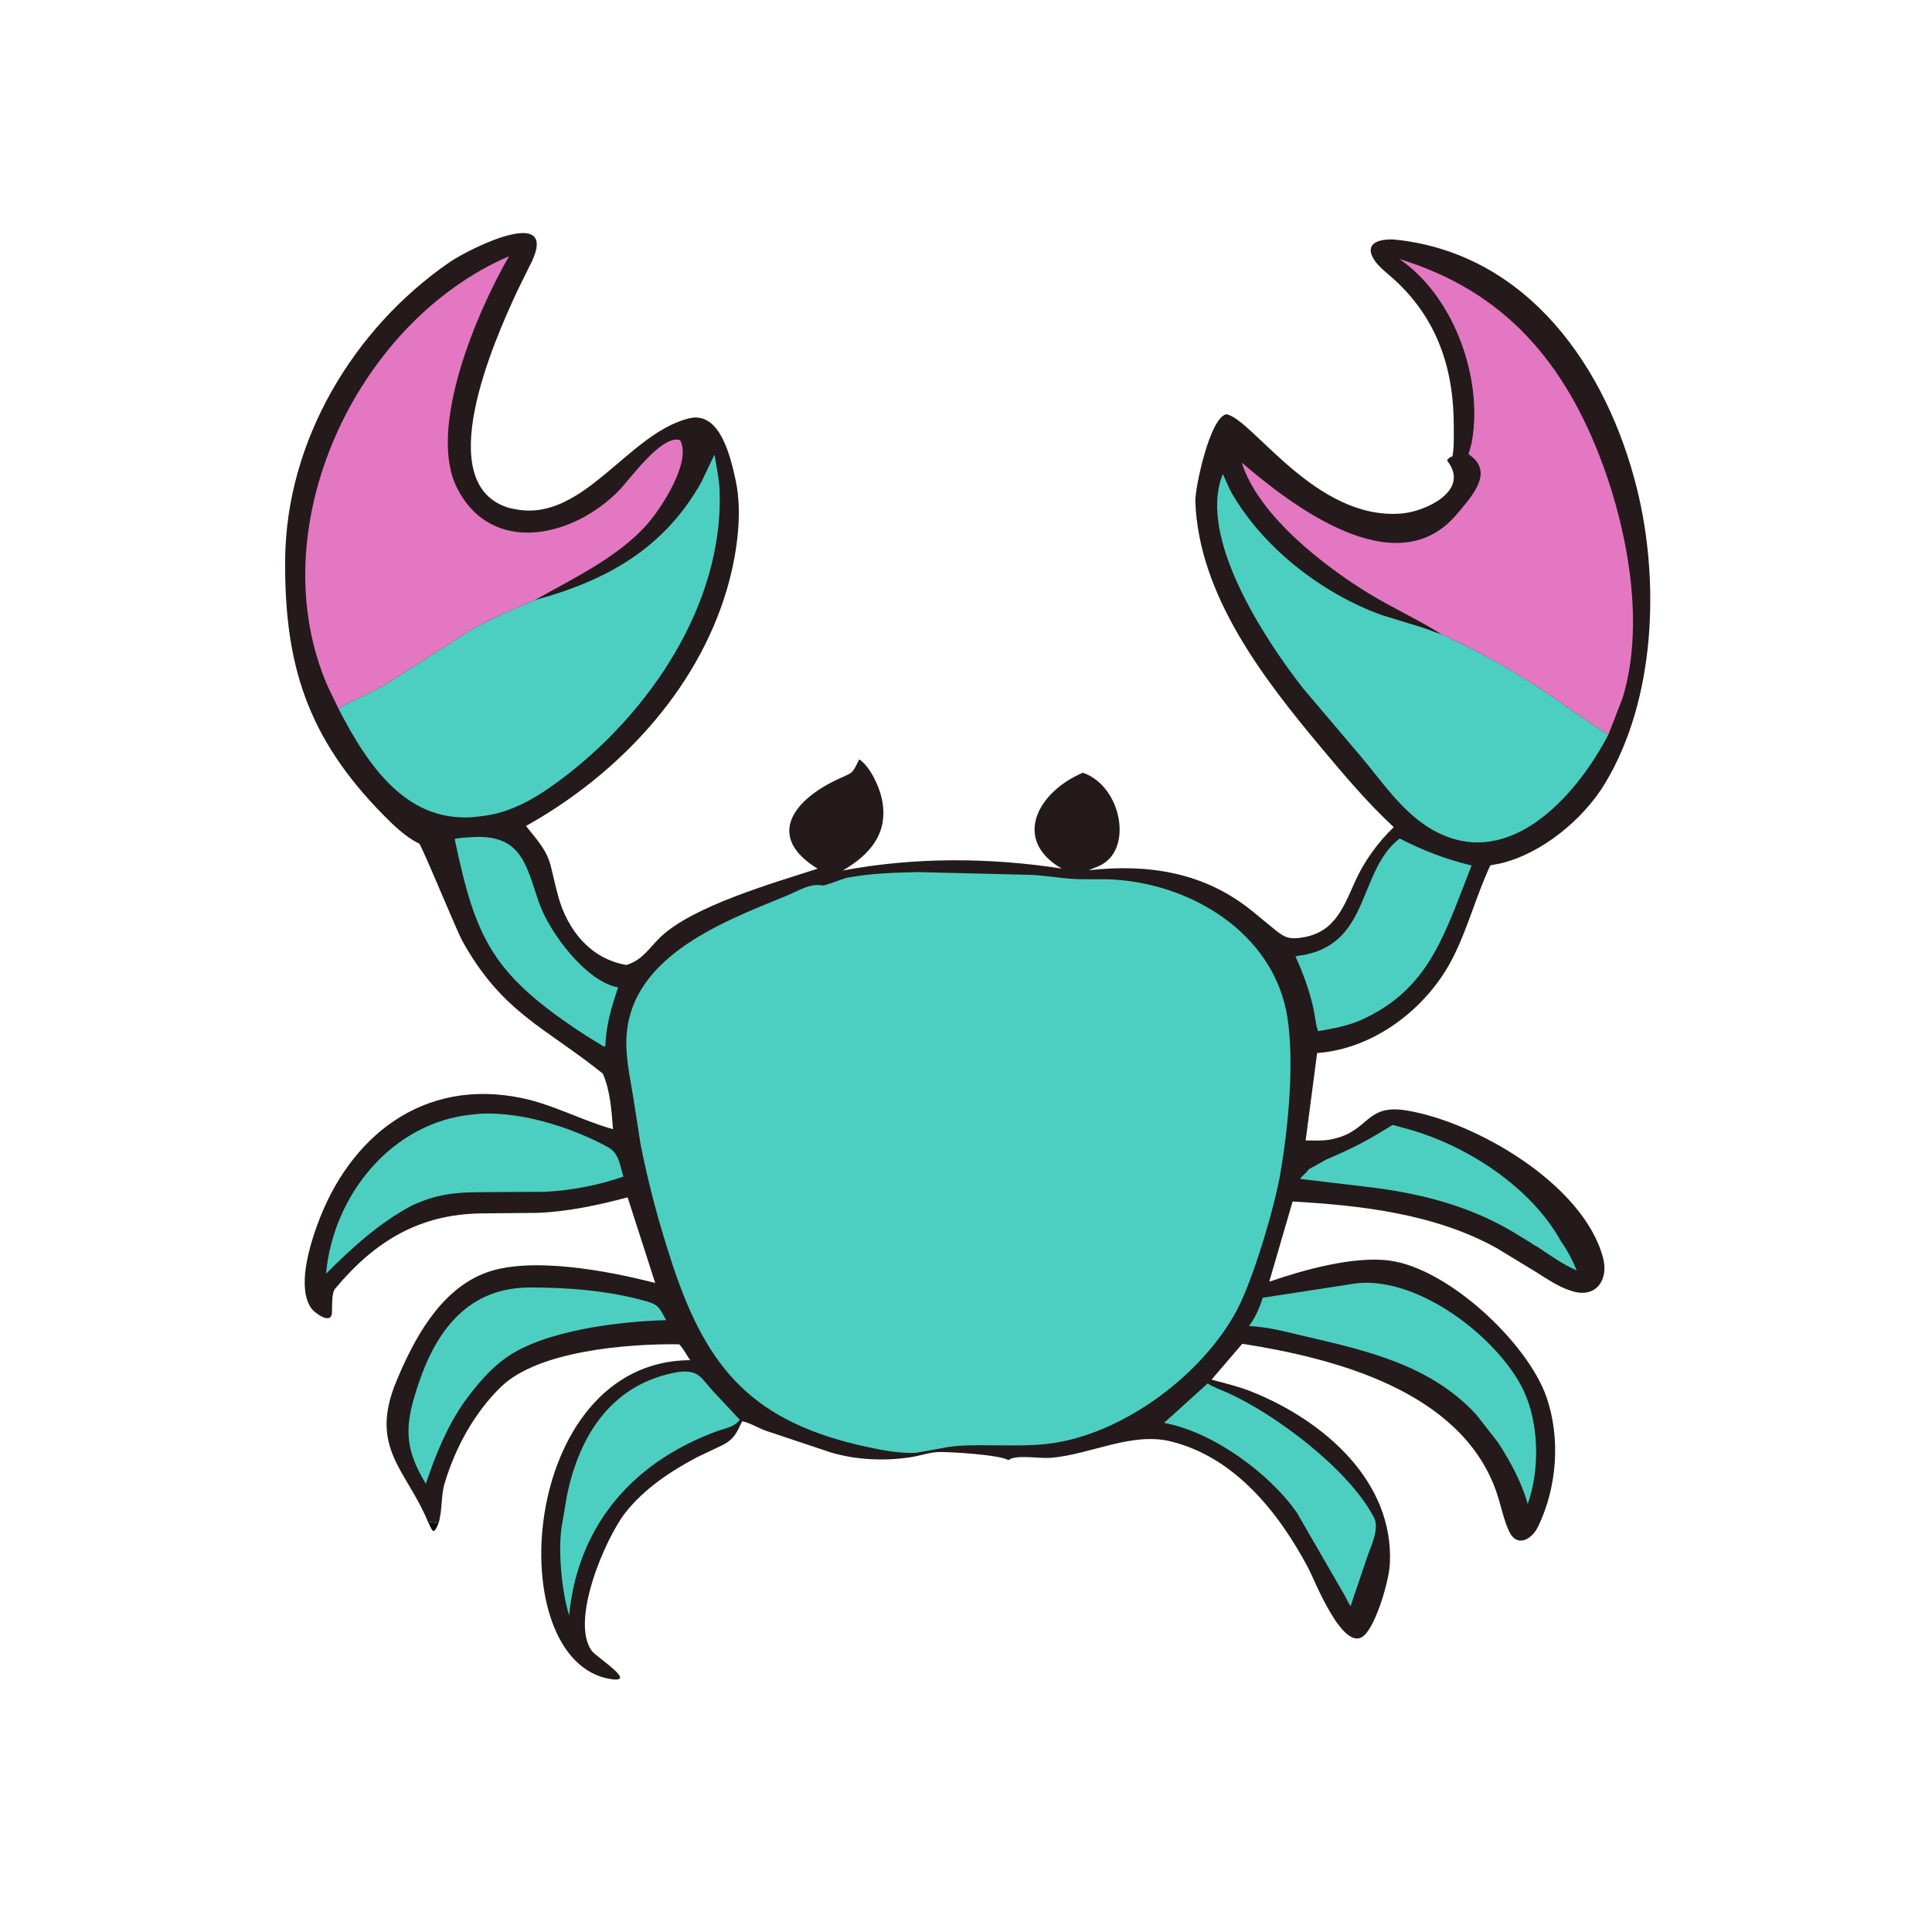 <svg version="1.1" xmlns="http://www.w3.org/2000/svg" style="display: block;" viewBox="0 0 2048 2048" width="640" height="640">
<path transform="translate(0,0)" fill="rgb(13,11,12)" d="M 453.548 1612.93 L 464.801 1614.91 C 459.294 1628.39 458.317 1622.66 453.548 1612.93 z"/>
<path transform="translate(0,0)" fill="rgb(36,26,27)" d="M 453.548 1612.93 C 431.073 1558.31 390.74 1535.03 420.162 1464.22 C 438.653 1419.72 465.74 1368.8 513 1349.92 C 560.474 1330.96 644.725 1347.14 694.534 1359.98 L 665.289 1269.23 C 634.86 1277.43 600.333 1284.75 568.567 1285.72 L 510.281 1286.25 C 445.508 1287.05 398.072 1315 356.096 1365.11 L 355.28 1366 C 351.278 1370.65 352.232 1385.12 351.884 1391.47 C 351.13 1405.2 333.135 1391.15 330.384 1387.41 C 314.628 1366 327.673 1322.52 335.945 1299.48 C 370.109 1204.32 448.745 1142.26 553.023 1163.97 C 586.865 1171.02 616.89 1187.79 649.824 1197 C 648.326 1177.87 646.843 1155.88 639.038 1138.11 C 578.553 1089.32 532.306 1073.85 489.867 997 C 484.044 986.456 446.677 895.33 444.299 894.209 C 430.614 887.757 417.709 875.347 407.171 864.694 C 325.392 782.024 301.308 703.883 302.282 592.977 C 303.379 467.884 373.961 348.869 476.054 278.296 C 498.231 262.965 598.586 213.396 560.415 283.931 L 548.949 307.182 C 522.746 363.202 456.104 514.495 540.385 538.642 L 549.045 540.279 C 618.97 551.386 665.476 460.915 728.5 443.971 L 730.049 443.545 C 763.736 434.819 774.723 486.037 779.762 508.901 C 787.629 544.595 780.876 589.652 770.513 624.845 C 738.675 732.968 654.293 821.686 557.544 875.589 C 586.709 910.55 580.59 908.702 591.5 949.265 C 601.224 985.42 625.543 1016.35 663.976 1022.92 C 680.591 1017.98 687.759 1005.5 699.334 994.108 C 733.462 960.513 821.43 935.541 866.72 920.85 C 811.141 886.873 840.81 847.45 889.892 825.226 C 904.88 818.44 903.221 820.185 910.811 804.925 C 922.275 812.486 931.901 833.335 934.728 846.516 C 942.501 882.764 922.623 905.662 893.454 922.779 C 969.522 908.423 1049.11 908.914 1125.4 920.703 C 1072.61 890.085 1099.99 839.266 1147.95 819.114 C 1189.17 833.272 1202.24 902.015 1164.51 918.228 L 1154.04 922.496 C 1217.94 915.427 1276.55 924.762 1327.02 965.458 L 1352 985.963 C 1360.64 992.707 1365.17 995.48 1376.04 994.37 C 1413.25 990.571 1422.92 964.85 1436.16 935 C 1445.62 913.686 1460.61 892.887 1477.43 876.823 C 1449.35 850.707 1425.26 822.115 1400.71 792.778 C 1339.6 719.733 1270.89 631.301 1267.1 532 C 1266.56 517.692 1282.43 442.425 1300 439.128 C 1327.65 443.831 1394.35 551.977 1485.78 544.346 C 1510.13 542.315 1556.65 521.402 1535.96 491 L 1533.92 488 C 1535.48 485.421 1537.03 484.811 1539.67 483.67 C 1541.53 474.208 1541.01 462.95 1541.07 453.313 C 1541.42 391.336 1523.62 337.813 1477.69 296.093 C 1470.77 289.805 1461.2 282.836 1456.33 274.844 C 1444.69 255.766 1466.15 252.55 1481.06 254.226 C 1620.55 269.904 1703.44 390.538 1735.11 517.5 C 1759.61 615.725 1755.15 741.408 1701.31 830.586 C 1678.41 868.505 1634.5 904.743 1590.87 915.196 L 1579.83 917.326 C 1564.79 949.409 1555.96 984.307 1539.77 1015.9 C 1512.68 1068.79 1456.76 1111.91 1396.22 1116.26 L 1384.04 1208.9 C 1393.7 1208.97 1403.66 1209.65 1413.1 1207.36 L 1414.81 1206.96 C 1451.75 1197.93 1448.1 1170.08 1490.94 1177.12 C 1564.03 1189.13 1678.55 1255.14 1699.3 1333.34 C 1705.51 1356.75 1691.75 1377.03 1665.68 1368.39 L 1663.98 1367.83 C 1651.44 1363.61 1640.02 1355.84 1628.91 1348.79 L 1586.68 1323.13 C 1521.61 1286.87 1443.42 1277.79 1370.23 1273.66 L 1345.44 1358.7 C 1381.19 1346.26 1434.79 1331.27 1472.78 1336.24 C 1535.21 1344.4 1619.59 1423.59 1639.45 1481.31 C 1654.44 1524.89 1650.51 1576.67 1630.47 1618.19 C 1623.69 1632.23 1607.73 1641.16 1599.4 1622.67 C 1593.15 1608.77 1590.54 1593.02 1585.24 1578.63 C 1546.71 1474.14 1414.77 1439.75 1316.87 1424.47 L 1284.28 1462.48 C 1299.16 1466.4 1313.93 1469.99 1328.22 1475.79 C 1403.09 1506.15 1477.99 1570.18 1473.28 1658.02 C 1472.31 1676.11 1458.92 1722.15 1445.91 1733.76 C 1423.98 1753.35 1393.23 1674.32 1387.06 1662.67 C 1355.83 1603.65 1309.16 1544.68 1241 1527.93 C 1199.88 1517.83 1156.63 1541.46 1115.31 1545.25 C 1101.61 1546.5 1082.77 1542.25 1071.36 1546.35 L 1068.85 1547.93 C 1061.82 1542.18 1004.87 1538.81 995.002 1539.23 C 984.554 1539.68 975.728 1543.12 965.583 1544.68 C 937.687 1548.95 907.949 1547.68 880.824 1539.68 L 811.426 1516.51 C 803.863 1513.76 794.349 1507.98 786.726 1506.6 C 781.117 1518.24 778.558 1525.36 765.81 1531.93 L 738.767 1544.78 C 710.428 1559.82 682.445 1578.47 662.534 1604.03 C 642.382 1629.9 604.063 1717.28 627.168 1749.79 C 632.147 1756.8 676.897 1784.53 647.271 1779.87 C 529.751 1761.37 549.764 1442.61 731.703 1441.81 C 727.497 1436.27 724.796 1429.94 719.972 1425.01 C 665.655 1424.29 570.641 1431.73 531.099 1470.1 C 502.734 1497.62 482.697 1534.52 471.414 1572.11 C 467.237 1586.03 469.078 1601.16 464.801 1614.91 L 453.548 1612.93 z"/>
<path transform="translate(0,0)" fill="rgb(76,207,193)" d="M 1629.39 1321.42 C 1627 1320.59 1624.19 1318.34 1621.96 1316.96 L 1603.47 1305.69 C 1558.73 1279.14 1509.27 1265.95 1457.91 1259.21 L 1378.13 1249.69 C 1380.72 1245.97 1385.14 1243.23 1387.14 1239.59 L 1405.72 1229.25 C 1435.67 1216.34 1448.43 1209.74 1476.29 1192.41 L 1494.58 1197.48 C 1555.98 1215.04 1622.99 1258.59 1654.6 1315.67 C 1661.51 1325.55 1666.74 1335.55 1671.39 1346.68 C 1656.29 1340.22 1642.96 1330.55 1629.39 1321.42 z"/>
<path transform="translate(0,0)" fill="rgb(76,207,193)" d="M 499.613 887.427 C 554.437 883.613 557.79 918.868 571.972 958.363 C 582.841 988.629 620.534 1039.47 654.059 1046.47 L 655.21 1046.68 C 648.325 1067.48 642.31 1086.51 641.784 1108.5 L 640.2 1109.5 L 620.443 1097.34 C 521.513 1032.83 504.352 995.556 481.958 889.388 C 487.636 887.902 493.772 887.857 499.613 887.427 z"/>
<path transform="translate(0,0)" fill="rgb(76,207,193)" d="M 1280.13 1466.54 C 1286.91 1470.8 1294.72 1473.45 1302 1476.75 C 1351.83 1499.34 1427.96 1556.11 1455.4 1606.63 L 1456.96 1609.62 C 1462.16 1621.26 1452.77 1640.08 1449.13 1651 L 1431.66 1702.64 C 1429.45 1699.45 1427.82 1695.75 1426.04 1692.3 L 1374.78 1603.56 C 1345.86 1561.9 1285.32 1517.5 1233.92 1508.35 L 1280.13 1466.54 z"/>
<path transform="translate(0,0)" fill="rgb(76,207,193)" d="M 719.718 1454.26 C 741.15 1451.87 743.097 1460.95 756.856 1475.77 L 784.3 1505.12 C 777.521 1513.23 769.511 1513.63 759.895 1517.18 C 690.782 1542.73 636.732 1589.71 613.549 1661.73 C 608.226 1678.34 605.044 1695.12 603.313 1712.45 C 595.51 1687.6 590.62 1640.07 596.276 1613.24 L 601.059 1585 C 614.508 1520.31 649.514 1465.87 719.718 1454.26 z"/>
<path transform="translate(0,0)" fill="rgb(76,207,193)" d="M 562.212 1364.75 C 603.662 1364.86 644.513 1368.09 684.669 1379.24 C 698.684 1383.13 699.124 1386.87 706.186 1399.41 C 655.462 1400.82 577.515 1410.3 536.833 1438.97 C 518.885 1451.62 504.684 1468.95 491.854 1486.55 C 473.518 1512.79 461.603 1542.67 451.398 1572.8 C 427.053 1532.95 429.271 1508.88 444.129 1465.39 C 463.97 1407.32 498.142 1364.83 562.212 1364.75 z"/>
<path transform="translate(0,0)" fill="rgb(76,207,193)" d="M 1483.65 888.833 C 1508.93 901.755 1532.34 910.808 1560 917.464 L 1553.96 932.945 C 1528.13 999.529 1510.07 1051.62 1441.07 1082.03 C 1426.75 1087.94 1412.34 1090.5 1397.16 1093.06 C 1394.48 1085.3 1393.87 1075.63 1391.98 1067.5 C 1387.7 1049.07 1381.16 1031.06 1373.23 1013.91 C 1376.9 1012.82 1380.76 1012.67 1384.5 1011.85 C 1452.65 996.942 1439.73 923.183 1483.65 888.833 z"/>
<path transform="translate(0,0)" fill="rgb(76,207,193)" d="M 500.748 1181.42 C 546.698 1175.83 605.737 1194.65 644.933 1216.29 C 656.063 1222.44 657.425 1235.87 660.734 1247.31 C 634.201 1256.46 605.514 1261.98 577.451 1263.38 L 509.477 1263.75 C 481.858 1263.83 462.103 1266.09 436.694 1277.87 C 401.483 1296.62 373.681 1322.37 345.595 1350.15 C 353.084 1267.37 414.902 1189.79 500.748 1181.42 z"/>
<path transform="translate(0,0)" fill="rgb(76,207,193)" d="M 1431.03 1361.41 C 1498.84 1348.31 1587.88 1417.39 1614.81 1473.5 C 1631.52 1508.31 1632.47 1558.16 1619.49 1594.21 C 1612.67 1570.75 1601.01 1549 1587.64 1528.66 L 1564.61 1499.19 C 1515.86 1446.76 1449.21 1431.86 1381.81 1416.14 C 1362.83 1411.72 1343.46 1406.43 1323.94 1405.7 C 1330.85 1396.44 1335.1 1386.63 1338.52 1375.65 L 1431.03 1361.41 z"/>
<path transform="translate(0,0)" fill="rgb(76,207,193)" d="M 1704.97 778.646 C 1673.9 838.666 1607.36 917.031 1531.5 885.957 C 1491.86 869.72 1468.73 832.815 1442.04 801.27 L 1381.32 729.659 C 1341.26 678.533 1268.76 569.152 1296.31 502.433 L 1303.43 518.504 C 1336.37 579.057 1400.74 628.841 1464.33 651.867 L 1506.71 664.868 C 1513.62 666.991 1520.16 670.035 1527.08 672.066 L 1528.05 672.345 C 1564.38 688.951 1600.34 708.621 1633.7 730.582 C 1657.55 746.288 1680.53 763.947 1704.97 778.646 z"/>
<path transform="translate(0,0)" fill="rgb(76,207,193)" d="M 566.892 636.137 L 567.824 635.891 C 643.003 615.362 703.43 581.702 743.06 511.859 L 757.401 481.878 C 759.389 494.513 762.401 507.554 762.843 520.322 C 767.009 640.51 688.388 756.041 595 826.017 C 571.125 843.907 545.894 859.64 515.988 864.413 L 508.825 865.402 C 432.179 875.962 389.688 811.14 358.707 751.015 C 371.923 742.871 390.979 736.108 407.007 726.497 L 499.417 667.758 C 520.826 655.566 544.248 645.87 566.892 636.137 z"/>
<path transform="translate(0,0)" fill="rgb(228,119,194)" d="M 358.707 751.015 L 347.713 728.248 C 274.446 561.172 376.513 341.844 539.676 271.567 C 506.062 329.357 452.347 454.504 484.646 517.591 C 521.687 589.94 608.588 569.329 656.674 519.38 C 667.807 507.815 701.709 460.242 720.861 466.5 C 733.424 488.901 701.83 537.579 686.38 555.3 C 655.693 590.497 606.882 613.508 566.892 636.137 C 544.248 645.87 520.826 655.566 499.417 667.758 L 407.007 726.497 C 390.979 736.108 371.923 742.871 358.707 751.015 z"/>
<path transform="translate(0,0)" fill="rgb(228,119,194)" d="M 1528.05 672.345 C 1503.65 656.99 1477.19 644.928 1452.5 630.005 C 1404.61 601.059 1333.85 546.514 1316.31 490.399 C 1369.35 535.828 1479.94 621.054 1543.88 545.5 C 1559.35 527.223 1583.36 501.839 1559.43 483.471 L 1556.64 481.494 C 1558.59 475.123 1560.34 469.127 1561.16 462.5 L 1561.42 460.564 C 1569.94 394.661 1539.05 312.302 1483.28 274.579 C 1594.73 308.491 1659.21 384.243 1699.19 493 C 1726.04 566.07 1743.5 663.06 1720.05 739.851 L 1704.97 778.646 C 1680.53 763.947 1657.55 746.288 1633.7 730.582 C 1600.34 708.621 1564.38 688.951 1528.05 672.345 z"/>
<path transform="translate(0,0)" fill="rgb(76,207,193)" d="M 973.567 924.476 L 1093.68 927.42 C 1111.61 928.394 1130.6 932.022 1146.76 931.994 L 1174.1 932.066 C 1260.09 934.698 1351.17 988.307 1364.89 1079.6 C 1372.16 1127.96 1365.43 1196.02 1357.34 1243.38 C 1351 1280.51 1328.16 1356.76 1311.3 1388.57 C 1274.97 1457.12 1189.99 1521.07 1111.01 1530.47 C 1090.26 1532.94 1068.93 1532.06 1048.07 1532.05 C 1033.79 1531.98 1019.41 1531.81 1005.25 1533.87 L 971 1540.07 C 953.863 1540.77 936.685 1537.59 920 1534.02 C 798.787 1508.09 750.055 1451.89 713.591 1342.58 C 699.554 1300.5 687.558 1256.54 679.034 1213.01 L 671.578 1165.07 C 668.594 1146.43 664.303 1126.87 663.946 1108 C 662.213 1016.63 763.134 978.253 833.101 949.819 C 846.526 944.364 858.739 935.919 872 938.635 C 874.578 939.163 893.729 931.194 898.611 930.304 C 923.299 925.802 948.546 924.959 973.567 924.476 z"/>
</svg>